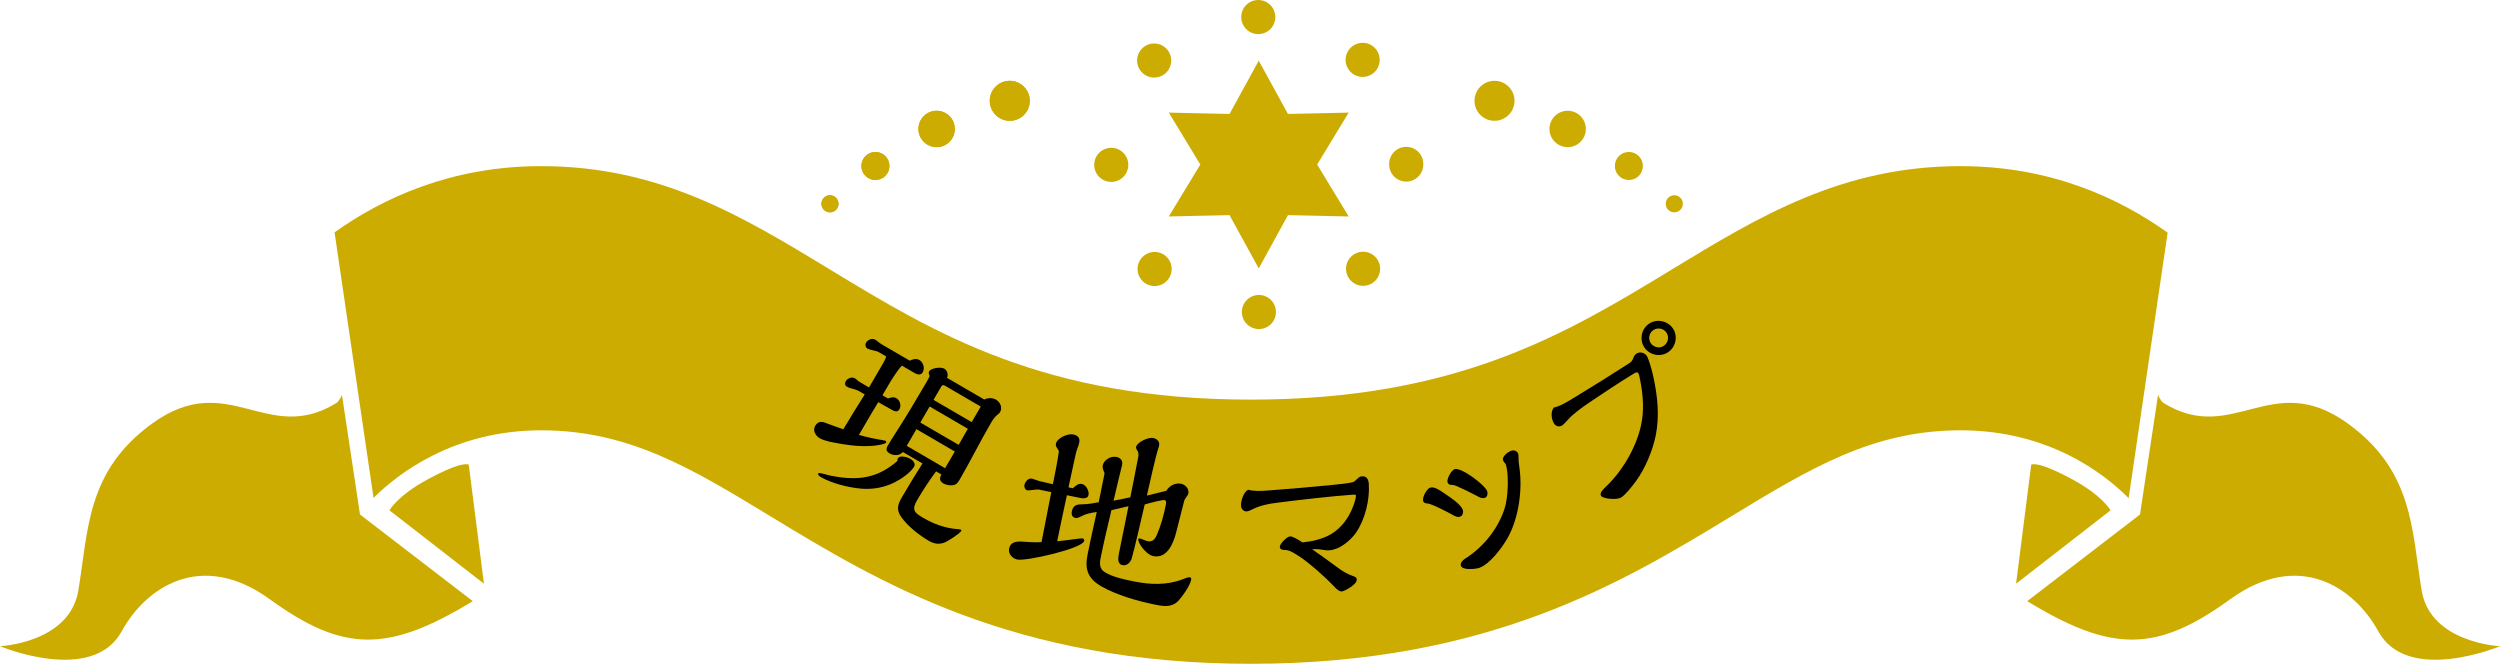 <?xml version="1.0" encoding="UTF-8"?><svg id="_レイヤー_2" xmlns="http://www.w3.org/2000/svg" viewBox="0 0 440.545 116.973"><defs><style>.cls-1,.cls-2{stroke-width:0px;}.cls-2{fill:#cdac02;}</style></defs><g id="_背景"><path class="cls-2" d="m201.268,12.797c1.176,1.17,3.079,1.166,4.25-.011h0c1.17-1.177,1.165-3.08-.012-4.25-1.177-1.17-3.079-1.166-4.25.011h0c-1.171,1.177-1.166,3.079.011,4.25Z"/><path class="cls-2" d="m221.74,6.01c1.66-.005,3.001-1.355,2.996-3.014-.005-1.66-1.355-3.001-3.014-2.996-1.66.005-3.001,1.355-2.996,3.014.005,1.66,1.354,3.001,3.014,2.996Z"/><path class="cls-2" d="m201.337,45.28c-1.172,1.175-1.169,3.078.007,4.25s3.078,1.169,4.25-.007c1.172-1.176,1.169-3.078-.007-4.25-1.176-1.172-3.078-1.169-4.25.007Z"/><path class="cls-2" d="m238.005,12.682c1.178,1.169,3.08,1.162,4.25-.016,1.169-1.178,1.162-3.081-.016-4.25h-0c-1.178-1.169-3.081-1.162-4.25.016-1.169,1.178-1.162,3.081.016,4.25h-0Z"/><path class="cls-2" d="m195.817,26.045c-1.66.004-3.002,1.352-2.999,3.011.003,1.66,1.352,3.002,3.011,2.999,1.659-.003,3.002-1.352,2.999-3.011-.004-1.66-1.352-3.002-3.011-2.999Z"/><path class="cls-2" d="m238.074,45.239c-1.173,1.174-1.172,3.077.002,4.25,1.174,1.173,3.077,1.172,4.25-.002,1.173-1.174,1.172-3.077-.002-4.25-1.174-1.173-3.077-1.172-4.25.002Z"/><path class="cls-2" d="m250.808,28.995c0-.021-.006-.04-.006-.06 0-.021.006-.041.006-.063h-0c-.007-1.66-1.358-2.999-3.018-2.992s-2.999,1.358-2.992,3.017h-0c0.0.017.005.033.005.051,0,.016-.005.031-.005.048h-0c0,1.66,1.345,3.005,3.005,3.005,1.66,0,3.005-1.345,3.005-3.005h-0Z"/><path class="cls-2" d="m221.838,51.979h-0c-1.66.002-3.004,1.349-3.002,3.008.002,1.659,1.348,3.004,3.008,3.002,1.659-.001,3.004-1.348,3.002-3.008-.001-1.66-1.348-3.004-3.008-3.002Z"/><polygon class="cls-2" points="232.108 28.995 237.665 19.843 226.961 20.079 221.813 10.693 216.666 20.079 205.964 19.843 211.518 28.995 205.964 38.146 216.666 37.91 221.813 47.297 226.961 37.91 237.665 38.146 232.108 28.995"/><path class="cls-2" d="m263.359,21.289c1.947,0,3.525-1.578,3.525-3.525,0-1.947-1.578-3.525-3.525-3.525-1.947,0-3.525,1.578-3.525,3.525,0,1.947,1.578,3.525,3.525,3.525Z"/><path class="cls-2" d="m276.248,25.931c1.771,0,3.207-1.436,3.207-3.207,0-1.771-1.436-3.206-3.207-3.206s-3.206,1.436-3.206,3.206c0,1.771,1.436,3.207,3.206,3.207Z"/><path class="cls-2" d="m287.034,31.72c1.365,0,2.472-1.107,2.472-2.472,0-1.365-1.107-2.472-2.472-2.472-1.365,0-2.472,1.107-2.472,2.472,0,1.365,1.107,2.472,2.472,2.472Z"/><path class="cls-2" d="m295.042,37.422c.834,0,1.51-.676,1.51-1.51,0-.834-.676-1.51-1.51-1.51-.834,0-1.51.676-1.51,1.51,0,.834.676,1.51,1.51,1.51Z"/><path class="cls-2" d="m177.938,21.289c-1.947,0-3.525-1.578-3.525-3.525,0-1.947,1.578-3.525,3.525-3.525,1.947,0,3.525,1.578,3.525,3.525,0,1.947-1.578,3.525-3.525,3.525Z"/><path class="cls-2" d="m165.05,25.931c-1.771,0-3.207-1.436-3.207-3.207,0-1.771,1.436-3.206,3.207-3.206s3.206,1.436,3.206,3.206c0,1.771-1.436,3.207-3.206,3.207Z"/><path class="cls-2" d="m154.263,31.72c-1.365,0-2.472-1.107-2.472-2.472,0-1.365,1.107-2.472,2.472-2.472s2.472,1.107,2.472,2.472c0,1.365-1.107,2.472-2.472,2.472Z"/><path class="cls-2" d="m146.255,37.422c-.834,0-1.51-.676-1.51-1.51,0-.834.676-1.51,1.51-1.51.834,0,1.51.676,1.51,1.51,0,.834-.676,1.51-1.51,1.51Z"/><path class="cls-2" d="m177.938,21.289c-1.947,0-3.525-1.578-3.525-3.525,0-1.947,1.578-3.525,3.525-3.525,1.947,0,3.525,1.578,3.525,3.525,0,1.947-1.578,3.525-3.525,3.525Z"/><path class="cls-2" d="m165.05,25.931c-1.771,0-3.207-1.436-3.207-3.207,0-1.771,1.436-3.206,3.207-3.206s3.206,1.436,3.206,3.206c0,1.771-1.436,3.207-3.206,3.207Z"/><path class="cls-2" d="m154.263,31.72c-1.365,0-2.472-1.107-2.472-2.472,0-1.365,1.107-2.472,2.472-2.472s2.472,1.107,2.472,2.472c0,1.365-1.107,2.472-2.472,2.472Z"/><path class="cls-2" d="m146.255,37.422c-.834,0-1.51-.676-1.51-1.51,0-.834.676-1.51,1.51-1.51.834,0,1.51.676,1.51,1.51,0,.834-.676,1.51-1.51,1.51Z"/><path class="cls-2" d="m47.564,105.612c-12.168-8.81-21.936-2.022-26.111,5.63-5.166,9.467-21.454,2.631-21.454,2.631,0,0,12.272-.553,13.809-9.827,1.77-10.681,1.427-21.105,13.101-29.481,13.345-9.575,20.146,3.96,32.354-3.537.584-.359.995-1.458.995-1.458l3.183,21.093,19.874,15.271c-14.943,9.097-22.77,9.078-35.752-.322Z"/><path class="cls-2" d="m68.629,89.932s1.353-2.556,6.764-5.478c6.336-3.421,7.215-2.557,7.215-2.557l2.671,20.963-16.651-12.928Z"/><path class="cls-2" d="m392.981,105.612c12.168-8.81,21.936-2.022,26.111,5.63,5.166,9.467,21.454,2.631,21.454,2.631,0,0-12.272-.553-13.809-9.827-1.77-10.681-1.427-21.105-13.101-29.481-13.345-9.575-20.146,3.96-32.354-3.537-.584-.359-.995-1.458-.995-1.458l-3.183,21.093-19.874,15.271c14.943,9.097,22.77,9.078,35.752-.322Z"/><path class="cls-2" d="m371.916,89.932s-1.353-2.556-6.764-5.478c-6.336-3.421-7.215-2.557-7.215-2.557l-2.671,20.963,16.651-12.928Z"/><path class="cls-2" d="m345.502,29.275c-20.922,0-35.476,8.842-50.883,18.203-18.563,11.279-37.758,22.941-74.193,22.941s-55.63-11.662-74.196-22.941c-15.407-9.361-29.961-18.203-50.881-18.203-15.771,0-27.868,5.594-36.394,11.668l6.87,46.792c4.236-4.21,14.084-11.906,29.524-11.906,15.477,0,26.475,6.684,40.402,15.143,19.067,11.585,42.797,26,84.675,26s65.608-14.415,84.672-26c13.927-8.459,24.927-15.143,40.404-15.143,15.635,0,25.434,7.755,29.604,11.958l6.869-46.789c-8.531-6.095-20.655-11.723-36.474-11.723Z"/><path class="cls-2" d="m155.485,77.548c.278.047.511.106.567.14.086.05.167.173.101.287-.05.085-.235.207-.461.267-2.934.773-6.434.224-9.368-.378-.613-.128-1.483-.406-1.882-.638-.742-.432-1.258-1.382-.81-2.152.433-.741,1.003-.868,1.725-.6.938.356,2.139.788,3.254,1.17,1.241-2.065,2.399-3.988,3.765-6.134l-1.026-.598c-.314-.183-.734-.313-1.069-.394-.438-.102-.756-.211-1.069-.394-.343-.199-.359-.629-.177-.943.315-.541,1.06-.834,1.63-.502.143.083.297.211.395.306.098.095.28.24.423.323l1.654.964,2.642-4.535c.166-.285.309-.661.385-.922l-1.283-.748c-.229-.133-.62-.247-1.029-.332-.437-.102-.829-.216-1-.315-.343-.199-.444-.679-.245-1.021.315-.542,1.047-.879,1.646-.531.172.1.383.261.537.39.155.128.395.306.566.406l4.962,2.892c.506-.278,1.166-.429,1.708-.113.685.399.987,1.454.571,2.167-.315.542-.929.414-1.385.148l-2.281-1.329c-.889.934-1.864,2.543-2.729,4.026l-.697,1.198.97.565c.484-.176.997-.335,1.511-.036.627.365.877,1.313.495,1.969-.349.599-.993.262-1.449-.004l-2.27-1.284c-.976,1.609-1.923,3.234-2.87,4.86l-.532.913c1.671.477,3.044.742,4.128.915Zm2.753,3.208c.365-.627,1.77-.153,2.226.113.428.25.923.843.624,1.356-.599,1.026-2.209,2.151-3.401,2.755-1.788.906-3.765,1.282-5.782,1.139-2.386-.168-5.453-1-7.222-2.03-.456-.266-.605-.468-.473-.696.066-.114.605.009,1.129.161.812.245,1.777.424,2.628.538,4.077.542,7.051-.17,10.198-2.882-.064-.152-.01-.311.073-.454Zm3.372,7.39c-.98,1.683-.51,2.186,1.03,3.083,1.997,1.163,3.993,1.868,6.23,2.026.222.014.426.057.482.09.114.066.048.181-.002.266-.232.399-2.023,1.571-2.665,1.885-1.068.523-2.05.372-3.02-.193-1.711-.997-3.725-2.59-4.849-4.2-.951-1.318-.596-2.257.152-3.54,1.163-1.997,2.205-3.72,3.587-5.894l-3.45-2.011c-.62.67-1.582.683-2.324.25-.684-.398-.673-.812-.307-1.439.332-.57.876-1.438,1.236-1.992,1.854-2.854,3.777-6.089,5.489-9.026.232-.399.465-.798.624-1.202-.104-.214-.245-.563-.112-.791.365-.627,2.095-.842,2.694-.493.513.299.744,1.083.474,1.613l6.559,3.822c.642-.314,1.457-.336,2.084.03.741.432,1.167,1.406.702,2.205-.083.143-.178.24-.302.321-.589.421-.983,1.032-1.332,1.63-1.895,3.251-3.561,6.635-5.472,9.915-.382.656-.622.937-1.277,1.013-.492.057-1.121-.042-1.606-.325-.656-.382-.741-.891-.343-1.575l-.941-.548c-1.213,1.624-2.329,3.342-3.343,5.082Zm6.644-8.583l-6.759-3.938-1.712,2.938,6.76,3.938,1.711-2.938Zm2.298-4.009l-6.73-3.922-1.645,2.824,6.759,3.938,1.616-2.84Zm2.276-3.907l-6.359-3.706c-.171-.1-.438-.102-.554.098l-1.412,2.424,6.73,3.921,1.595-2.738Z"/><path class="cls-2" d="m189.228,95.028c.764-.115,1.45-.178,1.515-.165.194.04.355.24.316.435-.281,1.391-10.261,3.614-11.781,3.307-.873-.177-1.648-1.007-1.458-1.945.235-1.165,1.304-1.285,2.3-1.218,1.127.093,2.291.16,3.418.085l1.716-8.812-2.2-.445c-.129-.026-.641.005-1.022.062s-.829.102-1.022.062c-.356-.072-.562-.552-.497-.875.125-.615.638-1.319,1.35-1.175.097.02.381.111.536.176.188.072.628.228.725.248l2.413.556c.36-1.779.812-4.011,1.042-5.648.033-.162-.031-.343-.244-.622-.181-.272-.329-.538-.271-.829.216-1.068,2.095-1.866,3.065-1.669.776.157,1.222.617,1.059,1.426-.079.388-.222.763-.365,1.138-.13.311-.339,1.177-.529,2.115l-1.007,4.646.776.157c.415-.387.953-.884,1.567-.76.777.157,1.331,1.246,1.188,1.958-.138.679-.966.613-1.483.508l-2.329-.472c-.583,2.711-1.158,5.389-1.708,8.106.375-.025,1.857-.196,2.933-.349Zm4.725,3.279c-.197.971-.225,1.941.706,2.5,1.435.896,3.505,1.315,5.155,1.649,2.813.569,5.752.693,8.486-.337.44-.18,1.134-.444,1.36-.398.193.039.297.195.258.389-.229,1.132-1.457,2.871-2.235,3.723-1.161,1.247-2.598,1.023-4.15.709-3.105-.629-6.734-1.666-9.481-3.232-2.379-1.39-2.933-2.984-2.396-5.636.314-1.553,1.041-4.976,1.609-7.453-1.004.134-2.027.364-2.636.712-.532.297-.92.386-1.114.347-.582-.118-.75-.623-.639-1.173.236-1.165.993-1.247,2.003-1.245.777-.011,1.891-.189,2.732-.356l1.034-5.111c-.271-.661-.405-.991-.333-1.347.209-1.035,1.428-1.731,2.431-1.528.744.15,1.144.669.993,1.414-.085.42-.444,1.863-.581,2.374l-.928,3.92,2.946-.583.432-2.135c.295-1.456.55-2.886.949-4.859.105-.518.119-.919-.197-1.354-.104-.155-.2-.343-.167-.505.184-.906,2.179-1.781,3.02-1.611.712.144,1.184.644,1.039,1.355-.039.194-.137.511-.208.698-.319.912-1.529,6.224-1.941,8.093l3.4-.827c.546-.866,1.544-1.473,2.611-1.256.841.17,1.467.903,1.29,1.776-.02.097-.169.336-.305.511-.188.265-.384.562-.403.659l-1.476,5.796c-.477,1.856-1.615,4.488-3.977,4.01-1.359-.275-2.778-2.414-2.66-2.997.026-.129.194-.129.291-.109.13.026.317.098.628.228.277.124.562.215.724.248.874.177,1.321-.372,1.641-1.116.703-1.643,1.205-3.46,1.565-5.239.104-.518.099-.822-.257-.894-.324-.065-2.811.576-3.458.782-.354,1.579-1.975,8.591-2.307,9.568-.235.66-.832,1.28-1.608,1.123-.938-.189-.78-1.303-.616-2.111l1.676-8.281-3.005.705c-.667,2.795-1.333,5.589-1.902,8.404Z"/><path class="cls-2" d="m234.519,94.146c1.808-1.062,3.1-2.813,3.851-4.723.227-.513.599-1.732.574-2.062-.015-.198-.215-.216-.346-.206-4.575.342-9.136.88-13.66,1.45-1.477.177-2.942.485-4.313,1.183-.287.154-.672.315-.936.334-.493.037-.958-.425-.995-.918-.068-.921.413-2.447,1.239-2.906,1.015.289,2.235.23,3.585.13,3.719-.278,7.205-.571,11.279-.975,1.38-.136,2.529-.255,3.507-.46.261-.053.479-.234.818-.558s.495-.467.857-.495c.855-.063,1.16.476,1.225,1.332.204,2.732-.655,6.304-2.239,8.574-.806,1.185-2.302,2.422-3.495,2.842-.321.124-.775.256-1.138.284-.526.039-1.096-.051-1.632-.143-.501-.062-.833-.07-1.493-.054,1.466,1.016,2.97,2.095,4.301,3.088.948.724,1.954,1.344,3.107,1.721.271.079.447.231.47.528.066.889-2.161,2.081-2.655,2.118-.362.027-.853-.334-1.466-1.016-1.401-1.484-3.918-3.712-5.664-4.939-.523-.358-1.532-1.011-2.075-1.202-.375-.138-.741-.176-1.139-.18-.233-.016-.544-.191-.566-.487-.042-.56,1.252-1.848,1.812-1.89.428-.032,1.639.672,2.165,1.063,1.709-.161,3.499-.559,5.022-1.434Z"/><path class="cls-2" d="m251.982,85.949c.711-.266,1.61.35,2.744,1.123,1.22.813,2.71,1.877,3.033,2.742.162.433.037,1.043-.457,1.228-.464.173-.997-.121-1.402-.357-.799-.441-3.778-2.005-4.436-1.972-.281,0-.579-.136-.672-.383-.23-.619.602-2.163,1.189-2.382Zm4.311-3.267c1.144-.427,5.361,2.752,5.777,3.866.139.371.057,1-.376,1.162-.525.196-1.016-.079-1.464-.334-1.139-.596-2.308-1.181-3.485-1.692-.34-.155-.656-.248-1.043-.245-.282-0-.518-.159-.609-.406-.22-.587.644-2.143,1.2-2.351Zm2.33,15.476c2.977-2.028,5.395-5.081,6.503-8.524.508-1.564.638-4.043.562-5.284-.022-.625-.099-1.866-.341-2.515-.035-.093-.166-.255-.22-.306-.108-.101-.197-.243-.255-.398-.254-.68.825-1.471,1.381-1.679.526-.196,1.086-.018,1.294.539.046.124.05.51.049.792-.02.324.042.865.138,1.499.59,3.937-.084,9.015-2.078,12.543-.982,1.706-3.064,4.527-4.95,5.231-.618.231-2.959.472-3.26-.332-.254-.68.686-1.278,1.177-1.567Z"/><path class="cls-2" d="m276.588,70.558l.791-.478c3.022-1.827,6.886-4.24,9.659-6.032.463-.319.587-.433.856-1.135.084-.244.287-.482.541-.636.621-.375,1.46-.073,1.818.521.223.367.84,2.346,1.104,3.613.73,3.376,1.099,6.856.425,10.271-.54,2.679-1.854,5.865-3.482,8.083-.789,1.056-1.849,2.429-2.639,2.907-.791.479-3.226.215-3.533-.293-.29-.48.324-1.122.917-1.673,2.821-2.67,5.258-6.804,6.117-10.679.603-2.64.384-5.361-.123-7.986-.155-.832-.219-1.063-.321-1.233-.188-.311-.374-.237-.995.139-2.26,1.366-6.027,3.875-7.501,4.881-1.7,1.143-3.026,2.138-3.855,3.063-.53.59-.914.977-1.111,1.096-.48.291-1.115.134-1.405-.346-.495-.819-.624-2.053-.049-2.824.99-.213,1.911-.731,2.786-1.26Zm17.241-8.417c-1.412.854-3.287.368-4.124-1.017-.854-1.412-.413-3.298.999-4.152,1.413-.854,3.316-.385,4.17,1.027s.367,3.288-1.045,4.141Zm-.13-3.469c-.462-.763-1.504-1.02-2.295-.541-.763.461-1.02,1.503-.559,2.266.479.791,1.521,1.048,2.283.586.791-.478,1.048-1.52.57-2.311Z"/><path class="cls-1" d="m155.485,77.548c.278.047.511.106.567.14.086.05.167.173.101.287-.05.085-.235.207-.461.267-2.934.773-6.434.224-9.368-.378-.613-.128-1.483-.406-1.882-.638-.742-.432-1.258-1.382-.81-2.152.433-.741,1.003-.868,1.725-.6.938.356,2.139.788,3.254,1.17,1.241-2.065,2.399-3.988,3.765-6.134l-1.026-.598c-.314-.183-.734-.313-1.069-.394-.438-.102-.756-.211-1.069-.394-.343-.199-.359-.629-.177-.943.315-.541,1.06-.834,1.63-.502.143.083.297.211.395.306.098.095.28.24.423.323l1.654.964,2.642-4.535c.166-.285.309-.661.385-.922l-1.283-.748c-.229-.133-.62-.247-1.029-.332-.437-.102-.829-.216-1-.315-.343-.199-.444-.679-.245-1.021.315-.542,1.047-.879,1.646-.531.172.1.383.261.537.39.155.128.395.306.566.406l4.962,2.892c.506-.278,1.166-.429,1.708-.113.685.399.987,1.454.571,2.167-.315.542-.929.414-1.385.148l-2.281-1.329c-.889.934-1.864,2.543-2.729,4.026l-.697,1.198.97.565c.484-.176.997-.335,1.511-.036.627.365.877,1.313.495,1.969-.349.599-.993.262-1.449-.004l-2.27-1.284c-.976,1.609-1.923,3.234-2.87,4.86l-.532.913c1.671.477,3.044.742,4.128.915Zm2.753,3.208c.365-.627,1.77-.153,2.226.113.428.25.923.843.624,1.356-.599,1.026-2.209,2.151-3.401,2.755-1.788.906-3.765,1.282-5.782,1.139-2.386-.168-5.453-1-7.222-2.03-.456-.266-.605-.468-.473-.696.066-.114.605.009,1.129.161.812.245,1.777.424,2.628.538,4.077.542,7.051-.17,10.198-2.882-.064-.152-.01-.311.073-.454Zm3.372,7.39c-.98,1.683-.51,2.186,1.03,3.083,1.997,1.163,3.993,1.868,6.23,2.026.222.014.426.057.482.09.114.066.048.181-.002.266-.232.399-2.023,1.571-2.665,1.885-1.068.523-2.05.372-3.02-.193-1.711-.997-3.725-2.59-4.849-4.2-.951-1.318-.596-2.257.152-3.54,1.163-1.997,2.205-3.72,3.587-5.894l-3.45-2.011c-.62.67-1.582.683-2.324.25-.684-.398-.673-.812-.307-1.439.332-.57.876-1.438,1.236-1.992,1.854-2.854,3.777-6.089,5.489-9.026.232-.399.465-.798.624-1.202-.104-.214-.245-.563-.112-.791.365-.627,2.095-.842,2.694-.493.513.299.744,1.083.474,1.613l6.559,3.822c.642-.314,1.457-.336,2.084.03.741.432,1.167,1.406.702,2.205-.083.143-.178.24-.302.321-.589.421-.983,1.032-1.332,1.63-1.895,3.251-3.561,6.635-5.472,9.915-.382.656-.622.937-1.277,1.013-.492.057-1.121-.042-1.606-.325-.656-.382-.741-.891-.343-1.575l-.941-.548c-1.213,1.624-2.329,3.342-3.343,5.082Zm6.644-8.583l-6.759-3.938-1.712,2.938,6.76,3.938,1.711-2.938Zm2.298-4.009l-6.73-3.922-1.645,2.824,6.759,3.938,1.616-2.84Zm2.276-3.907l-6.359-3.706c-.171-.1-.438-.102-.554.098l-1.412,2.424,6.73,3.921,1.595-2.738Z"/><path class="cls-1" d="m189.228,95.028c.764-.115,1.45-.178,1.515-.165.194.04.355.24.316.435-.281,1.391-10.261,3.614-11.781,3.307-.873-.177-1.648-1.007-1.458-1.945.235-1.165,1.304-1.285,2.3-1.218,1.127.093,2.291.16,3.418.085l1.716-8.812-2.2-.445c-.129-.026-.641.005-1.022.062s-.829.102-1.022.062c-.356-.072-.562-.552-.497-.875.125-.615.638-1.319,1.35-1.175.097.02.381.111.536.176.188.072.628.228.725.248l2.413.556c.36-1.779.812-4.011,1.042-5.648.033-.162-.031-.343-.244-.622-.181-.272-.329-.538-.271-.829.216-1.068,2.095-1.866,3.065-1.669.776.157,1.222.617,1.059,1.426-.079.388-.222.763-.365,1.138-.13.311-.339,1.177-.529,2.115l-1.007,4.646.776.157c.415-.387.953-.884,1.567-.76.777.157,1.331,1.246,1.188,1.958-.138.679-.966.613-1.483.508l-2.329-.472c-.583,2.711-1.158,5.389-1.708,8.106.375-.025,1.857-.196,2.933-.349Zm4.725,3.279c-.197.971-.225,1.941.706,2.5,1.435.896,3.505,1.315,5.155,1.649,2.813.569,5.752.693,8.486-.337.44-.18,1.134-.444,1.36-.398.193.039.297.195.258.389-.229,1.132-1.457,2.871-2.235,3.723-1.161,1.247-2.598,1.023-4.15.709-3.105-.629-6.734-1.666-9.481-3.232-2.379-1.39-2.933-2.984-2.396-5.636.314-1.553,1.041-4.976,1.609-7.453-1.004.134-2.027.364-2.636.712-.532.297-.92.386-1.114.347-.582-.118-.75-.623-.639-1.173.236-1.165.993-1.247,2.003-1.245.777-.011,1.891-.189,2.732-.356l1.034-5.111c-.271-.661-.405-.991-.333-1.347.209-1.035,1.428-1.731,2.431-1.528.744.15,1.144.669.993,1.414-.085.42-.444,1.863-.581,2.374l-.928,3.92,2.946-.583.432-2.135c.295-1.456.55-2.886.949-4.859.105-.518.119-.919-.197-1.354-.104-.155-.2-.343-.167-.505.184-.906,2.179-1.781,3.02-1.611.712.144,1.184.644,1.039,1.355-.039.194-.137.511-.208.698-.319.912-1.529,6.224-1.941,8.093l3.4-.827c.546-.866,1.544-1.473,2.611-1.256.841.17,1.467.903,1.29,1.776-.02.097-.169.336-.305.511-.188.265-.384.562-.403.659l-1.476,5.796c-.477,1.856-1.615,4.488-3.977,4.01-1.359-.275-2.778-2.414-2.66-2.997.026-.129.194-.129.291-.109.13.026.317.098.628.228.277.124.562.215.724.248.874.177,1.321-.372,1.641-1.116.703-1.643,1.205-3.46,1.565-5.239.104-.518.099-.822-.257-.894-.324-.065-2.811.576-3.458.782-.354,1.579-1.975,8.591-2.307,9.568-.235.66-.832,1.28-1.608,1.123-.938-.189-.78-1.303-.616-2.111l1.676-8.281-3.005.705c-.667,2.795-1.333,5.589-1.902,8.404Z"/><path class="cls-1" d="m234.519,94.146c1.808-1.062,3.1-2.813,3.851-4.723.227-.513.599-1.732.574-2.062-.015-.198-.215-.216-.346-.206-4.575.342-9.136.88-13.66,1.45-1.477.177-2.942.485-4.313,1.183-.287.154-.672.315-.936.334-.493.037-.958-.425-.995-.918-.068-.921.413-2.447,1.239-2.906,1.015.289,2.235.23,3.585.13,3.719-.278,7.205-.571,11.279-.975,1.38-.136,2.529-.255,3.507-.46.261-.053.479-.234.818-.558s.495-.467.857-.495c.855-.063,1.16.476,1.225,1.332.204,2.732-.655,6.304-2.239,8.574-.806,1.185-2.302,2.422-3.495,2.842-.321.124-.775.256-1.138.284-.526.039-1.096-.051-1.632-.143-.501-.062-.833-.07-1.493-.054,1.466,1.016,2.97,2.095,4.301,3.088.948.724,1.954,1.344,3.107,1.721.271.079.447.231.47.528.066.889-2.161,2.081-2.655,2.118-.362.027-.853-.334-1.466-1.016-1.401-1.484-3.918-3.712-5.664-4.939-.523-.358-1.532-1.011-2.075-1.202-.375-.138-.741-.176-1.139-.18-.233-.016-.544-.191-.566-.487-.042-.56,1.252-1.848,1.812-1.89.428-.032,1.639.672,2.165,1.063,1.709-.161,3.499-.559,5.022-1.434Z"/><path class="cls-1" d="m251.982,85.949c.711-.266,1.61.35,2.744,1.123,1.22.813,2.71,1.877,3.033,2.742.162.433.037,1.043-.457,1.228-.464.173-.997-.121-1.402-.357-.799-.441-3.778-2.005-4.436-1.972-.281,0-.579-.136-.672-.383-.23-.619.602-2.163,1.189-2.382Zm4.311-3.267c1.144-.427,5.361,2.752,5.777,3.866.139.371.057,1-.376,1.162-.525.196-1.016-.079-1.464-.334-1.139-.596-2.308-1.181-3.485-1.692-.34-.155-.656-.248-1.043-.245-.282-0-.518-.159-.609-.406-.22-.587.644-2.143,1.2-2.351Zm2.33,15.476c2.977-2.028,5.395-5.081,6.503-8.524.508-1.564.638-4.043.562-5.284-.022-.625-.099-1.866-.341-2.515-.035-.093-.166-.255-.22-.306-.108-.101-.197-.243-.255-.398-.254-.68.825-1.471,1.381-1.679.526-.196,1.086-.018,1.294.539.046.124.05.51.049.792-.02.324.042.865.138,1.499.59,3.937-.084,9.015-2.078,12.543-.982,1.706-3.064,4.527-4.95,5.231-.618.231-2.959.472-3.26-.332-.254-.68.686-1.278,1.177-1.567Z"/><path class="cls-1" d="m276.588,70.558l.791-.478c3.022-1.827,6.886-4.24,9.659-6.032.463-.319.587-.433.856-1.135.084-.244.287-.482.541-.636.621-.375,1.46-.073,1.818.521.223.367.84,2.346,1.104,3.613.73,3.376,1.099,6.856.425,10.271-.54,2.679-1.854,5.865-3.482,8.083-.789,1.056-1.849,2.429-2.639,2.907-.791.479-3.226.215-3.533-.293-.29-.48.324-1.122.917-1.673,2.821-2.67,5.258-6.804,6.117-10.679.603-2.64.384-5.361-.123-7.986-.155-.832-.219-1.063-.321-1.233-.188-.311-.374-.237-.995.139-2.26,1.366-6.027,3.875-7.501,4.881-1.7,1.143-3.026,2.138-3.855,3.063-.53.59-.914.977-1.111,1.096-.48.291-1.115.134-1.405-.346-.495-.819-.624-2.053-.049-2.824.99-.213,1.911-.731,2.786-1.26Zm17.241-8.417c-1.412.854-3.287.368-4.124-1.017-.854-1.412-.413-3.298.999-4.152,1.413-.854,3.316-.385,4.17,1.027s.367,3.288-1.045,4.141Zm-.13-3.469c-.462-.763-1.504-1.02-2.295-.541-.763.461-1.02,1.503-.559,2.266.479.791,1.521,1.048,2.283.586.791-.478,1.048-1.52.57-2.311Z"/></g></svg>